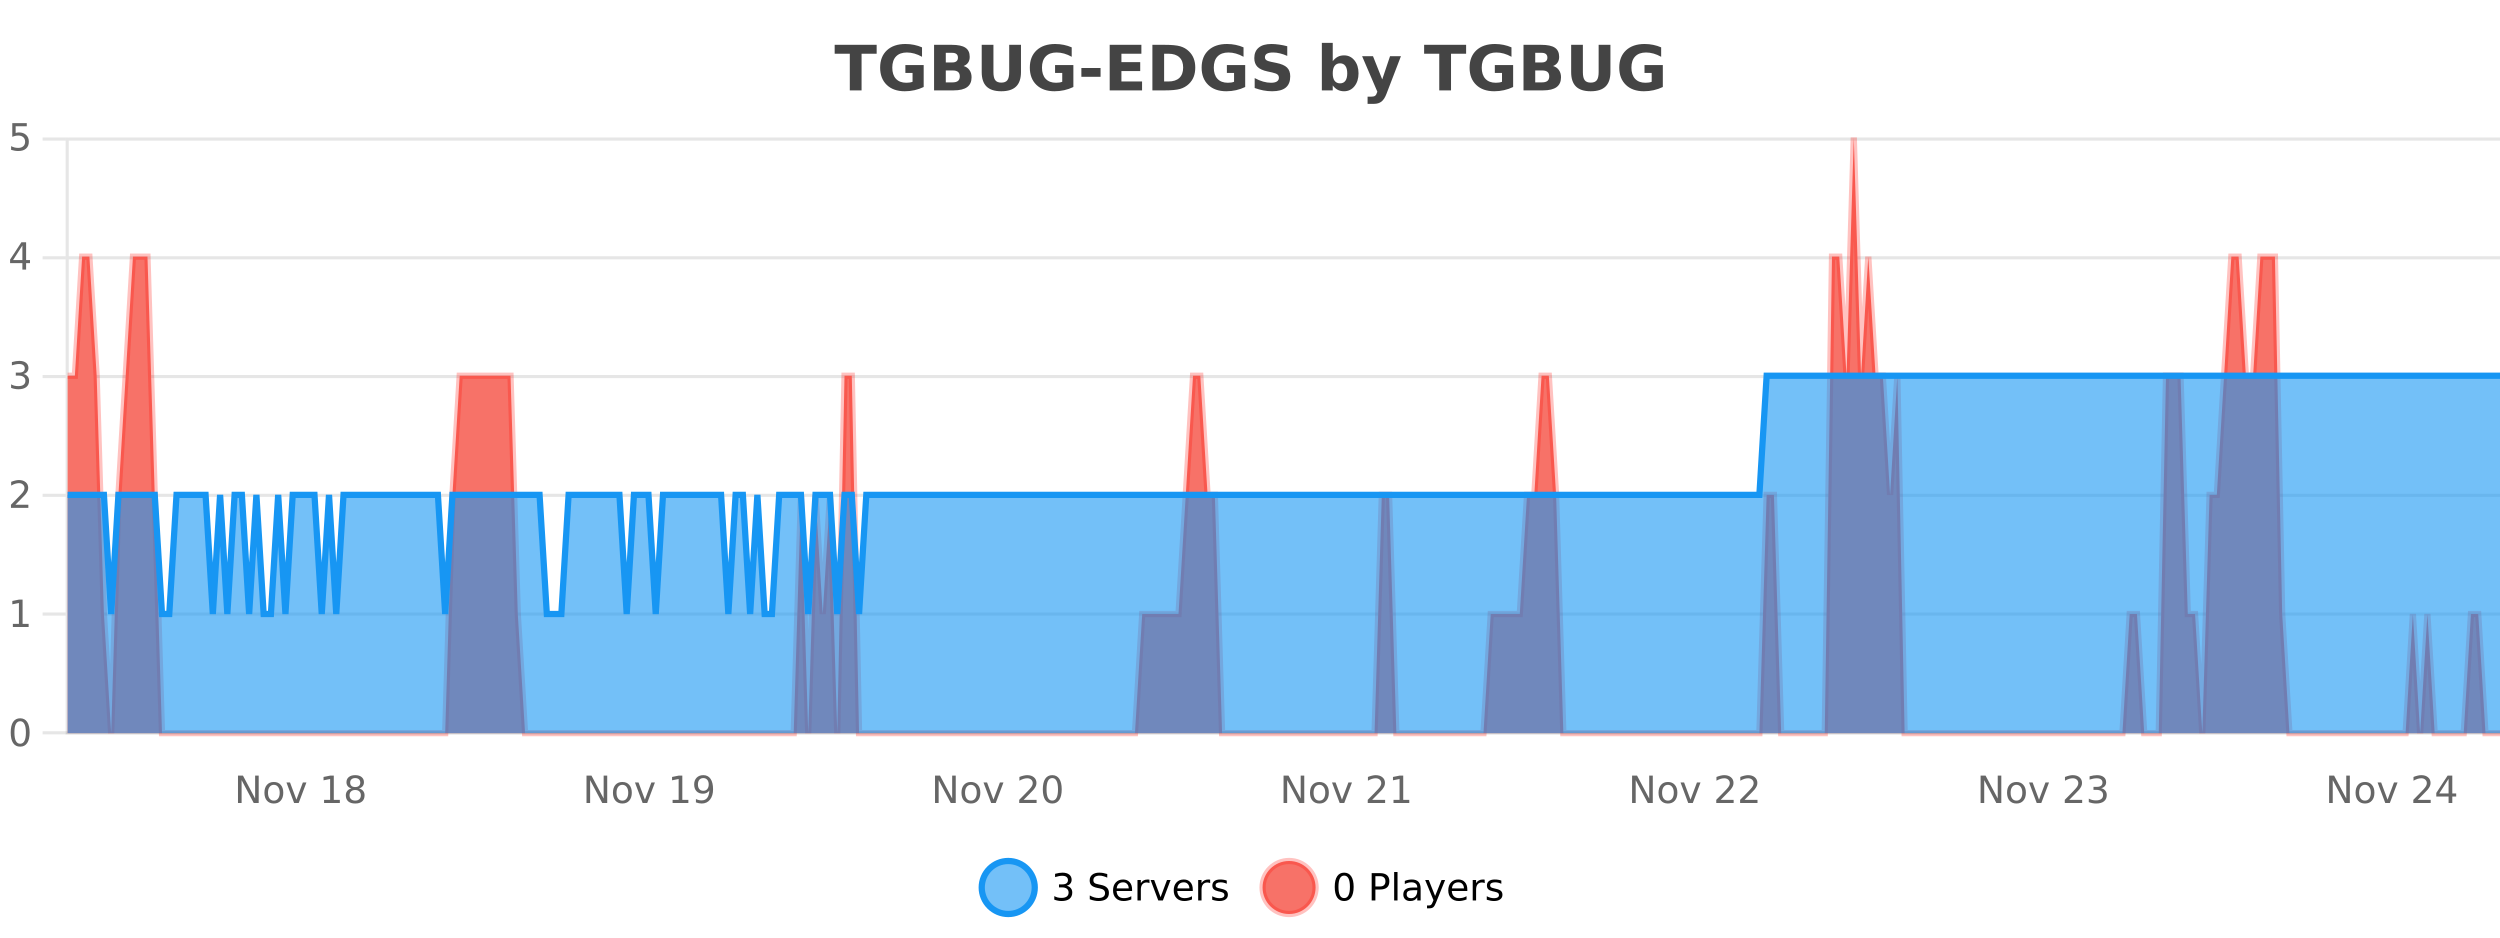 <?xml version="1.0" encoding="UTF-8"?>
<svg xmlns="http://www.w3.org/2000/svg" xmlns:xlink="http://www.w3.org/1999/xlink" width="800pt" height="300pt" viewBox="0 0 800 300" version="1.1">
<defs>
<clipPath id="clip1">
  <path d="M 285 263 L 360 263 L 360 300 L 285 300 Z M 285 263 "/>
</clipPath>
<clipPath id="clip2">
  <path d="M 375 263 L 450 263 L 450 300 L 375 300 Z M 375 263 "/>
</clipPath>
<clipPath id="clip3">
  <path d="M 21.633 44 L 800 44 L 800 234.602 L 21.633 234.602 Z M 21.633 44 "/>
</clipPath>
<clipPath id="clip4">
  <path d="M 20.633 43 L 800 43 L 800 235.602 L 20.633 235.602 Z M 20.633 43 "/>
</clipPath>
<clipPath id="clip5">
  <path d="M 21.633 120 L 800 120 L 800 234.602 L 21.633 234.602 Z M 21.633 120 "/>
</clipPath>
<clipPath id="clip6">
  <path d="M 20.633 91 L 800 91 L 800 225 L 20.633 225 Z M 20.633 91 "/>
</clipPath>
</defs>
<g id="surface347271">
<rect x="0" y="0" width="800" height="300" style="fill:rgb(100%,100%,100%);fill-opacity:1;stroke:none;"/>
<path style="fill:none;stroke-width:1;stroke-linecap:butt;stroke-linejoin:miter;stroke:rgb(0%,0%,0%);stroke-opacity:0.098;stroke-miterlimit:10;" d="M 22 234.5 L 800 234.5 "/>
<path style="fill:none;stroke-width:1;stroke-linecap:butt;stroke-linejoin:miter;stroke:rgb(0%,0%,0%);stroke-opacity:0.098;stroke-miterlimit:10;" d="M 13.633 234.5 L 21 234.5 "/>
<path style="fill:none;stroke-width:1;stroke-linecap:butt;stroke-linejoin:miter;stroke:rgb(0%,0%,0%);stroke-opacity:0.098;stroke-miterlimit:10;" d="M 22 196.5 L 800 196.5 "/>
<path style="fill:none;stroke-width:1;stroke-linecap:butt;stroke-linejoin:miter;stroke:rgb(0%,0%,0%);stroke-opacity:0.098;stroke-miterlimit:10;" d="M 13.633 196.5 L 21 196.5 "/>
<path style="fill:none;stroke-width:1;stroke-linecap:butt;stroke-linejoin:miter;stroke:rgb(0%,0%,0%);stroke-opacity:0.098;stroke-miterlimit:10;" d="M 22 158.5 L 800 158.5 "/>
<path style="fill:none;stroke-width:1;stroke-linecap:butt;stroke-linejoin:miter;stroke:rgb(0%,0%,0%);stroke-opacity:0.098;stroke-miterlimit:10;" d="M 13.633 158.5 L 21 158.5 "/>
<path style="fill:none;stroke-width:1;stroke-linecap:butt;stroke-linejoin:miter;stroke:rgb(0%,0%,0%);stroke-opacity:0.098;stroke-miterlimit:10;" d="M 22 120.5 L 800 120.5 "/>
<path style="fill:none;stroke-width:1;stroke-linecap:butt;stroke-linejoin:miter;stroke:rgb(0%,0%,0%);stroke-opacity:0.098;stroke-miterlimit:10;" d="M 13.633 120.5 L 21 120.5 "/>
<path style="fill:none;stroke-width:1;stroke-linecap:butt;stroke-linejoin:miter;stroke:rgb(0%,0%,0%);stroke-opacity:0.098;stroke-miterlimit:10;" d="M 22 82.5 L 800 82.5 "/>
<path style="fill:none;stroke-width:1;stroke-linecap:butt;stroke-linejoin:miter;stroke:rgb(0%,0%,0%);stroke-opacity:0.098;stroke-miterlimit:10;" d="M 13.633 82.5 L 21 82.5 "/>
<path style="fill:none;stroke-width:1;stroke-linecap:butt;stroke-linejoin:miter;stroke:rgb(0%,0%,0%);stroke-opacity:0.098;stroke-miterlimit:10;" d="M 22 44.5 L 800 44.5 "/>
<path style="fill:none;stroke-width:1;stroke-linecap:butt;stroke-linejoin:miter;stroke:rgb(0%,0%,0%);stroke-opacity:0.098;stroke-miterlimit:10;" d="M 13.633 44.5 L 21 44.5 "/>
<path style=" stroke:none;fill-rule:nonzero;fill:rgb(9.02%,58.824%,95.294%);fill-opacity:0.6;" d="M 331.121 284 C 331.121 288.688 327.324 292.484 322.637 292.484 C 317.953 292.484 314.152 288.688 314.152 284 C 314.152 279.312 317.953 275.516 322.637 275.516 C 327.324 275.516 331.121 279.312 331.121 284 Z M 331.121 284 "/>
<g clip-path="url(#clip1)" clip-rule="nonzero">
<path style="fill:none;stroke-width:2;stroke-linecap:butt;stroke-linejoin:miter;stroke:rgb(9.02%,58.824%,95.294%);stroke-opacity:1;stroke-miterlimit:10;" d="M 331.121 284 C 331.121 288.688 327.324 292.484 322.637 292.484 C 317.953 292.484 314.152 288.688 314.152 284 C 314.152 279.312 317.953 275.516 322.637 275.516 C 327.324 275.516 331.121 279.312 331.121 284 Z M 331.121 284 "/>
</g>
<path style=" stroke:none;fill-rule:nonzero;fill:rgb(0%,0%,0%);fill-opacity:1;" d="M 341.328 283.438 C 341.891 283.562 342.328 283.82 342.641 284.203 C 342.961 284.578 343.125 285.047 343.125 285.609 C 343.125 286.477 342.828 287.148 342.234 287.625 C 341.641 288.094 340.797 288.328 339.703 288.328 C 339.336 288.328 338.957 288.289 338.562 288.219 C 338.176 288.148 337.781 288.039 337.375 287.891 L 337.375 286.75 C 337.695 286.938 338.051 287.086 338.438 287.188 C 338.832 287.281 339.242 287.328 339.672 287.328 C 340.41 287.328 340.973 287.184 341.359 286.891 C 341.754 286.602 341.953 286.172 341.953 285.609 C 341.953 285.102 341.77 284.699 341.406 284.406 C 341.039 284.117 340.539 283.969 339.906 283.969 L 338.875 283.969 L 338.875 283 L 339.953 283 C 340.523 283 340.969 282.887 341.281 282.656 C 341.594 282.418 341.75 282.078 341.75 281.641 C 341.75 281.195 341.586 280.852 341.266 280.609 C 340.953 280.371 340.5 280.25 339.906 280.25 C 339.57 280.25 339.219 280.289 338.844 280.359 C 338.477 280.422 338.07 280.527 337.625 280.672 L 337.625 279.625 C 338.082 279.5 338.504 279.406 338.891 279.344 C 339.285 279.281 339.656 279.25 340 279.25 C 340.906 279.25 341.617 279.453 342.141 279.859 C 342.66 280.266 342.922 280.82 342.922 281.516 C 342.922 282.008 342.781 282.418 342.5 282.75 C 342.227 283.086 341.836 283.312 341.328 283.438 Z M 354.32 279.688 L 354.32 280.844 C 353.871 280.637 353.445 280.48 353.039 280.375 C 352.641 280.262 352.262 280.203 351.898 280.203 C 351.25 280.203 350.75 280.328 350.398 280.578 C 350.055 280.828 349.883 281.188 349.883 281.656 C 349.883 282.043 349.996 282.336 350.227 282.531 C 350.453 282.73 350.898 282.887 351.555 283 L 352.258 283.156 C 353.141 283.324 353.793 283.621 354.211 284.047 C 354.637 284.465 354.852 285.027 354.852 285.734 C 354.852 286.59 354.562 287.234 353.992 287.672 C 353.43 288.109 352.594 288.328 351.492 288.328 C 351.086 288.328 350.648 288.281 350.18 288.188 C 349.711 288.094 349.227 287.953 348.727 287.766 L 348.727 286.547 C 349.203 286.82 349.672 287.023 350.133 287.156 C 350.602 287.293 351.055 287.359 351.492 287.359 C 352.168 287.359 352.688 287.23 353.055 286.969 C 353.43 286.699 353.617 286.32 353.617 285.828 C 353.617 285.402 353.48 285.07 353.211 284.828 C 352.949 284.578 352.516 284.398 351.914 284.281 L 351.195 284.141 C 350.309 283.965 349.668 283.688 349.273 283.312 C 348.887 282.938 348.695 282.418 348.695 281.75 C 348.695 280.969 348.965 280.359 349.508 279.922 C 350.047 279.477 350.797 279.25 351.758 279.25 C 352.172 279.25 352.59 279.289 353.008 279.359 C 353.434 279.434 353.871 279.543 354.32 279.688 Z M 362.266 284.609 L 362.266 285.125 L 357.297 285.125 C 357.348 285.875 357.57 286.445 357.969 286.828 C 358.375 287.215 358.93 287.406 359.641 287.406 C 360.055 287.406 360.457 287.359 360.844 287.266 C 361.238 287.164 361.629 287.008 362.016 286.797 L 362.016 287.828 C 361.617 287.984 361.219 288.105 360.812 288.188 C 360.406 288.281 359.992 288.328 359.578 288.328 C 358.535 288.328 357.707 288.027 357.094 287.422 C 356.477 286.809 356.172 285.98 356.172 284.938 C 356.172 283.867 356.461 283.016 357.047 282.391 C 357.629 281.758 358.41 281.438 359.391 281.438 C 360.273 281.438 360.973 281.727 361.484 282.297 C 362.004 282.859 362.266 283.633 362.266 284.609 Z M 361.188 284.281 C 361.176 283.699 361.008 283.23 360.688 282.875 C 360.363 282.523 359.938 282.344 359.406 282.344 C 358.801 282.344 358.316 282.516 357.953 282.859 C 357.598 283.203 357.395 283.684 357.344 284.297 Z M 367.836 282.594 C 367.711 282.531 367.574 282.484 367.43 282.453 C 367.293 282.414 367.137 282.391 366.961 282.391 C 366.355 282.391 365.887 282.59 365.555 282.984 C 365.23 283.383 365.07 283.953 365.07 284.703 L 365.07 288.156 L 363.992 288.156 L 363.992 281.594 L 365.07 281.594 L 365.07 282.609 C 365.297 282.215 365.594 281.922 365.961 281.734 C 366.324 281.539 366.766 281.438 367.289 281.438 C 367.359 281.438 367.438 281.445 367.523 281.453 C 367.617 281.465 367.715 281.48 367.82 281.5 Z M 368.195 281.594 L 369.336 281.594 L 371.383 287.094 L 373.445 281.594 L 374.586 281.594 L 372.117 288.156 L 370.648 288.156 Z M 381.688 284.609 L 381.688 285.125 L 376.719 285.125 C 376.77 285.875 376.992 286.445 377.391 286.828 C 377.797 287.215 378.352 287.406 379.062 287.406 C 379.477 287.406 379.879 287.359 380.266 287.266 C 380.66 287.164 381.051 287.008 381.438 286.797 L 381.438 287.828 C 381.039 287.984 380.641 288.105 380.234 288.188 C 379.828 288.281 379.414 288.328 379 288.328 C 377.957 288.328 377.129 288.027 376.516 287.422 C 375.898 286.809 375.594 285.98 375.594 284.938 C 375.594 283.867 375.883 283.016 376.469 282.391 C 377.051 281.758 377.832 281.438 378.812 281.438 C 379.695 281.438 380.395 281.727 380.906 282.297 C 381.426 282.859 381.688 283.633 381.688 284.609 Z M 380.609 284.281 C 380.598 283.699 380.43 283.23 380.109 282.875 C 379.785 282.523 379.359 282.344 378.828 282.344 C 378.223 282.344 377.738 282.516 377.375 282.859 C 377.02 283.203 376.816 283.684 376.766 284.297 Z M 387.258 282.594 C 387.133 282.531 386.996 282.484 386.852 282.453 C 386.715 282.414 386.559 282.391 386.383 282.391 C 385.777 282.391 385.309 282.59 384.977 282.984 C 384.652 283.383 384.492 283.953 384.492 284.703 L 384.492 288.156 L 383.414 288.156 L 383.414 281.594 L 384.492 281.594 L 384.492 282.609 C 384.719 282.215 385.016 281.922 385.383 281.734 C 385.746 281.539 386.188 281.438 386.711 281.438 C 386.781 281.438 386.859 281.445 386.945 281.453 C 387.039 281.465 387.137 281.48 387.242 281.5 Z M 392.562 281.781 L 392.562 282.812 C 392.258 282.656 391.941 282.543 391.609 282.469 C 391.285 282.387 390.945 282.344 390.594 282.344 C 390.062 282.344 389.66 282.43 389.391 282.594 C 389.117 282.75 388.984 282.996 388.984 283.328 C 388.984 283.578 389.078 283.777 389.266 283.922 C 389.461 284.059 389.852 284.188 390.438 284.312 L 390.797 284.406 C 391.566 284.562 392.113 284.793 392.438 285.094 C 392.758 285.398 392.922 285.812 392.922 286.344 C 392.922 286.961 392.676 287.445 392.188 287.797 C 391.707 288.152 391.047 288.328 390.203 288.328 C 389.848 288.328 389.477 288.289 389.094 288.219 C 388.719 288.156 388.32 288.059 387.906 287.922 L 387.906 286.797 C 388.301 287.008 388.691 287.164 389.078 287.266 C 389.461 287.371 389.848 287.422 390.234 287.422 C 390.734 287.422 391.117 287.34 391.391 287.172 C 391.672 286.996 391.812 286.746 391.812 286.422 C 391.812 286.133 391.711 285.906 391.516 285.75 C 391.316 285.594 390.883 285.445 390.219 285.297 L 389.844 285.219 C 389.176 285.074 388.691 284.855 388.391 284.562 C 388.098 284.273 387.953 283.875 387.953 283.375 C 387.953 282.75 388.172 282.273 388.609 281.938 C 389.047 281.605 389.664 281.438 390.469 281.438 C 390.863 281.438 391.238 281.469 391.594 281.531 C 391.945 281.586 392.27 281.668 392.562 281.781 Z M 332.637 277.016 "/>
<path style=" stroke:none;fill-rule:nonzero;fill:rgb(96.863%,44.706%,40.784%);fill-opacity:1;" d="M 420.988 284 C 420.988 288.688 417.191 292.484 412.504 292.484 C 407.82 292.484 404.02 288.688 404.02 284 C 404.02 279.312 407.82 275.516 412.504 275.516 C 417.191 275.516 420.988 279.312 420.988 284 Z M 420.988 284 "/>
<g clip-path="url(#clip2)" clip-rule="nonzero">
<path style="fill:none;stroke-width:2;stroke-linecap:butt;stroke-linejoin:miter;stroke:rgb(100%,4.706%,0%);stroke-opacity:0.247;stroke-miterlimit:10;" d="M 420.988 284 C 420.988 288.688 417.191 292.484 412.504 292.484 C 407.82 292.484 404.02 288.688 404.02 284 C 404.02 279.312 407.82 275.516 412.504 275.516 C 417.191 275.516 420.988 279.312 420.988 284 Z M 420.988 284 "/>
</g>
<path style=" stroke:none;fill-rule:nonzero;fill:rgb(0%,0%,0%);fill-opacity:1;" d="M 430.133 280.188 C 429.527 280.188 429.07 280.492 428.758 281.094 C 428.453 281.688 428.305 282.59 428.305 283.797 C 428.305 284.996 428.453 285.898 428.758 286.5 C 429.07 287.094 429.527 287.391 430.133 287.391 C 430.746 287.391 431.203 287.094 431.508 286.5 C 431.82 285.898 431.977 284.996 431.977 283.797 C 431.977 282.59 431.82 281.688 431.508 281.094 C 431.203 280.492 430.746 280.188 430.133 280.188 Z M 430.133 279.25 C 431.109 279.25 431.859 279.641 432.383 280.422 C 432.902 281.195 433.164 282.32 433.164 283.797 C 433.164 285.266 432.902 286.391 432.383 287.172 C 431.859 287.945 431.109 288.328 430.133 288.328 C 429.152 288.328 428.402 287.945 427.883 287.172 C 427.371 286.391 427.117 285.266 427.117 283.797 C 427.117 282.32 427.371 281.195 427.883 280.422 C 428.402 279.641 429.152 279.25 430.133 279.25 Z M 440.125 280.375 L 440.125 283.672 L 441.609 283.672 C 442.16 283.672 442.586 283.531 442.891 283.25 C 443.191 282.961 443.344 282.547 443.344 282.016 C 443.344 281.496 443.191 281.094 442.891 280.812 C 442.586 280.523 442.16 280.375 441.609 280.375 Z M 438.938 279.406 L 441.609 279.406 C 442.598 279.406 443.344 279.633 443.844 280.078 C 444.344 280.516 444.594 281.164 444.594 282.016 C 444.594 282.883 444.344 283.539 443.844 283.984 C 443.344 284.422 442.598 284.641 441.609 284.641 L 440.125 284.641 L 440.125 288.156 L 438.938 288.156 Z M 446.129 279.031 L 447.207 279.031 L 447.207 288.156 L 446.129 288.156 Z M 452.445 284.859 C 451.578 284.859 450.977 284.961 450.633 285.156 C 450.297 285.355 450.133 285.695 450.133 286.172 C 450.133 286.559 450.258 286.867 450.508 287.094 C 450.766 287.312 451.109 287.422 451.539 287.422 C 452.141 287.422 452.621 287.215 452.977 286.797 C 453.34 286.371 453.523 285.805 453.523 285.094 L 453.523 284.859 Z M 454.602 284.406 L 454.602 288.156 L 453.523 288.156 L 453.523 287.156 C 453.273 287.555 452.965 287.852 452.602 288.047 C 452.234 288.234 451.789 288.328 451.258 288.328 C 450.578 288.328 450.043 288.141 449.648 287.766 C 449.25 287.383 449.055 286.875 449.055 286.25 C 449.055 285.512 449.297 284.953 449.789 284.578 C 450.289 284.203 451.027 284.016 452.008 284.016 L 453.523 284.016 L 453.523 283.906 C 453.523 283.406 453.355 283.023 453.023 282.75 C 452.699 282.48 452.246 282.344 451.664 282.344 C 451.289 282.344 450.918 282.391 450.555 282.484 C 450.199 282.578 449.859 282.715 449.539 282.891 L 449.539 281.891 C 449.934 281.734 450.312 281.621 450.68 281.547 C 451.055 281.477 451.418 281.438 451.773 281.438 C 452.719 281.438 453.43 281.684 453.898 282.172 C 454.367 282.664 454.602 283.406 454.602 284.406 Z M 459.551 288.766 C 459.246 289.547 458.949 290.055 458.66 290.297 C 458.367 290.535 457.98 290.656 457.504 290.656 L 456.645 290.656 L 456.645 289.75 L 457.27 289.75 C 457.57 289.75 457.801 289.676 457.957 289.531 C 458.121 289.395 458.305 289.066 458.504 288.547 L 458.707 288.047 L 456.051 281.594 L 457.191 281.594 L 459.238 286.719 L 461.301 281.594 L 462.441 281.594 Z M 469.543 284.609 L 469.543 285.125 L 464.574 285.125 C 464.625 285.875 464.848 286.445 465.246 286.828 C 465.652 287.215 466.207 287.406 466.918 287.406 C 467.332 287.406 467.734 287.359 468.121 287.266 C 468.516 287.164 468.906 287.008 469.293 286.797 L 469.293 287.828 C 468.895 287.984 468.496 288.105 468.09 288.188 C 467.684 288.281 467.27 288.328 466.855 288.328 C 465.812 288.328 464.984 288.027 464.371 287.422 C 463.754 286.809 463.449 285.98 463.449 284.938 C 463.449 283.867 463.738 283.016 464.324 282.391 C 464.906 281.758 465.688 281.438 466.668 281.438 C 467.551 281.438 468.25 281.727 468.762 282.297 C 469.281 282.859 469.543 283.633 469.543 284.609 Z M 468.465 284.281 C 468.453 283.699 468.285 283.23 467.965 282.875 C 467.641 282.523 467.215 282.344 466.684 282.344 C 466.078 282.344 465.594 282.516 465.23 282.859 C 464.875 283.203 464.672 283.684 464.621 284.297 Z M 475.113 282.594 C 474.988 282.531 474.852 282.484 474.707 282.453 C 474.57 282.414 474.414 282.391 474.238 282.391 C 473.633 282.391 473.164 282.59 472.832 282.984 C 472.508 283.383 472.348 283.953 472.348 284.703 L 472.348 288.156 L 471.27 288.156 L 471.27 281.594 L 472.348 281.594 L 472.348 282.609 C 472.574 282.215 472.871 281.922 473.238 281.734 C 473.602 281.539 474.043 281.438 474.566 281.438 C 474.637 281.438 474.715 281.445 474.801 281.453 C 474.895 281.465 474.992 281.48 475.098 281.5 Z M 480.422 281.781 L 480.422 282.812 C 480.117 282.656 479.801 282.543 479.469 282.469 C 479.145 282.387 478.805 282.344 478.453 282.344 C 477.922 282.344 477.52 282.43 477.25 282.594 C 476.977 282.75 476.844 282.996 476.844 283.328 C 476.844 283.578 476.938 283.777 477.125 283.922 C 477.32 284.059 477.711 284.188 478.297 284.312 L 478.656 284.406 C 479.426 284.562 479.973 284.793 480.297 285.094 C 480.617 285.398 480.781 285.812 480.781 286.344 C 480.781 286.961 480.535 287.445 480.047 287.797 C 479.566 288.152 478.906 288.328 478.062 288.328 C 477.707 288.328 477.336 288.289 476.953 288.219 C 476.578 288.156 476.18 288.059 475.766 287.922 L 475.766 286.797 C 476.16 287.008 476.551 287.164 476.938 287.266 C 477.32 287.371 477.707 287.422 478.094 287.422 C 478.594 287.422 478.977 287.34 479.25 287.172 C 479.531 286.996 479.672 286.746 479.672 286.422 C 479.672 286.133 479.57 285.906 479.375 285.75 C 479.176 285.594 478.742 285.445 478.078 285.297 L 477.703 285.219 C 477.035 285.074 476.551 284.855 476.25 284.562 C 475.957 284.273 475.812 283.875 475.812 283.375 C 475.812 282.75 476.031 282.273 476.469 281.938 C 476.906 281.605 477.523 281.438 478.328 281.438 C 478.723 281.438 479.098 281.469 479.453 281.531 C 479.805 281.586 480.129 281.668 480.422 281.781 Z M 422.504 277.016 "/>
<path style=" stroke:none;fill-rule:nonzero;fill:rgb(26.667%,26.667%,26.667%);fill-opacity:1;" d="M 267.094 14.344 L 280.531 14.344 L 280.531 17.188 L 275.703 17.188 L 275.703 28.922 L 271.938 28.922 L 271.938 17.188 L 267.094 17.188 Z M 295.578 27.844 C 294.641 28.293 293.664 28.633 292.656 28.859 C 291.656 29.086 290.613 29.203 289.531 29.203 C 287.102 29.203 285.18 28.527 283.766 27.172 C 282.348 25.809 281.641 23.965 281.641 21.641 C 281.641 19.297 282.359 17.453 283.797 16.109 C 285.242 14.758 287.227 14.078 289.75 14.078 C 290.719 14.078 291.645 14.172 292.531 14.359 C 293.414 14.539 294.254 14.805 295.047 15.156 L 295.047 18.172 C 294.234 17.715 293.422 17.371 292.609 17.141 C 291.805 16.914 291.004 16.797 290.203 16.797 C 288.703 16.797 287.547 17.219 286.734 18.062 C 285.93 18.898 285.531 20.09 285.531 21.641 C 285.531 23.184 285.922 24.375 286.703 25.219 C 287.484 26.062 288.594 26.484 290.031 26.484 C 290.414 26.484 290.773 26.461 291.109 26.406 C 291.453 26.355 291.754 26.277 292.016 26.172 L 292.016 23.344 L 289.719 23.344 L 289.719 20.828 L 295.578 20.828 Z M 304.73 19.984 C 305.324 19.984 305.77 19.855 306.074 19.594 C 306.387 19.336 306.543 18.949 306.543 18.438 C 306.543 17.938 306.387 17.559 306.074 17.297 C 305.77 17.039 305.324 16.906 304.73 16.906 L 302.652 16.906 L 302.652 19.984 Z M 304.855 26.359 C 305.613 26.359 306.184 26.203 306.559 25.891 C 306.941 25.57 307.137 25.086 307.137 24.438 C 307.137 23.805 306.949 23.328 306.574 23.016 C 306.199 22.703 305.625 22.547 304.855 22.547 L 302.652 22.547 L 302.652 26.359 Z M 308.355 21.125 C 309.168 21.355 309.793 21.789 310.23 22.422 C 310.676 23.047 310.902 23.82 310.902 24.734 C 310.902 26.141 310.422 27.195 309.465 27.891 C 308.516 28.578 307.074 28.922 305.137 28.922 L 298.902 28.922 L 298.902 14.344 L 304.543 14.344 C 306.562 14.344 308.027 14.652 308.934 15.266 C 309.848 15.871 310.309 16.852 310.309 18.203 C 310.309 18.914 310.141 19.516 309.809 20.016 C 309.473 20.508 308.988 20.875 308.355 21.125 Z M 314.148 14.344 L 317.898 14.344 L 317.898 23.078 C 317.898 24.289 318.094 25.152 318.492 25.672 C 318.887 26.184 319.527 26.438 320.414 26.438 C 321.32 26.438 321.965 26.184 322.352 25.672 C 322.746 25.152 322.945 24.289 322.945 23.078 L 322.945 14.344 L 326.711 14.344 L 326.711 23.078 C 326.711 25.141 326.188 26.68 325.148 27.688 C 324.117 28.699 322.539 29.203 320.414 29.203 C 318.297 29.203 316.727 28.699 315.695 27.688 C 314.664 26.68 314.148 25.141 314.148 23.078 Z M 343.48 27.844 C 342.543 28.293 341.566 28.633 340.559 28.859 C 339.559 29.086 338.516 29.203 337.434 29.203 C 335.004 29.203 333.082 28.527 331.668 27.172 C 330.25 25.809 329.543 23.965 329.543 21.641 C 329.543 19.297 330.262 17.453 331.699 16.109 C 333.145 14.758 335.129 14.078 337.652 14.078 C 338.621 14.078 339.547 14.172 340.434 14.359 C 341.316 14.539 342.156 14.805 342.949 15.156 L 342.949 18.172 C 342.137 17.715 341.324 17.371 340.512 17.141 C 339.707 16.914 338.906 16.797 338.105 16.797 C 336.605 16.797 335.449 17.219 334.637 18.062 C 333.832 18.898 333.434 20.09 333.434 21.641 C 333.434 23.184 333.824 24.375 334.605 25.219 C 335.387 26.062 336.496 26.484 337.934 26.484 C 338.316 26.484 338.676 26.461 339.012 26.406 C 339.355 26.355 339.656 26.277 339.918 26.172 L 339.918 23.344 L 337.621 23.344 L 337.621 20.828 L 343.48 20.828 Z M 346.039 21.75 L 352.18 21.75 L 352.18 24.578 L 346.039 24.578 Z M 355.102 14.344 L 365.242 14.344 L 365.242 17.188 L 358.852 17.188 L 358.852 19.891 L 364.867 19.891 L 364.867 22.734 L 358.852 22.734 L 358.852 26.078 L 365.461 26.078 L 365.461 28.922 L 355.102 28.922 Z M 372.516 17.188 L 372.516 26.078 L 373.859 26.078 C 375.398 26.078 376.578 25.699 377.391 24.938 C 378.203 24.18 378.609 23.07 378.609 21.609 C 378.609 20.172 378.203 19.078 377.391 18.328 C 376.586 17.57 375.41 17.188 373.859 17.188 Z M 368.766 14.344 L 372.719 14.344 C 374.938 14.344 376.586 14.5 377.672 14.812 C 378.754 15.125 379.68 15.664 380.453 16.422 C 381.141 17.078 381.648 17.84 381.984 18.703 C 382.316 19.559 382.484 20.527 382.484 21.609 C 382.484 22.715 382.316 23.699 381.984 24.562 C 381.648 25.43 381.141 26.188 380.453 26.844 C 379.672 27.594 378.734 28.133 377.641 28.453 C 376.547 28.766 374.906 28.922 372.719 28.922 L 368.766 28.922 Z M 398.461 27.844 C 397.523 28.293 396.547 28.633 395.539 28.859 C 394.539 29.086 393.496 29.203 392.414 29.203 C 389.984 29.203 388.062 28.527 386.648 27.172 C 385.23 25.809 384.523 23.965 384.523 21.641 C 384.523 19.297 385.242 17.453 386.68 16.109 C 388.125 14.758 390.109 14.078 392.633 14.078 C 393.602 14.078 394.527 14.172 395.414 14.359 C 396.297 14.539 397.137 14.805 397.93 15.156 L 397.93 18.172 C 397.117 17.715 396.305 17.371 395.492 17.141 C 394.688 16.914 393.887 16.797 393.086 16.797 C 391.586 16.797 390.43 17.219 389.617 18.062 C 388.812 18.898 388.414 20.09 388.414 21.641 C 388.414 23.184 388.805 24.375 389.586 25.219 C 390.367 26.062 391.477 26.484 392.914 26.484 C 393.297 26.484 393.656 26.461 393.992 26.406 C 394.336 26.355 394.637 26.277 394.898 26.172 L 394.898 23.344 L 392.602 23.344 L 392.602 20.828 L 398.461 20.828 Z M 411.922 14.797 L 411.922 17.891 C 411.117 17.527 410.336 17.258 409.578 17.078 C 408.816 16.891 408.098 16.797 407.422 16.797 C 406.523 16.797 405.859 16.922 405.422 17.172 C 404.992 17.422 404.781 17.809 404.781 18.328 C 404.781 18.715 404.926 19.016 405.219 19.234 C 405.508 19.453 406.035 19.641 406.797 19.797 L 408.391 20.125 C 410.016 20.449 411.164 20.945 411.844 21.609 C 412.531 22.277 412.875 23.219 412.875 24.438 C 412.875 26.043 412.395 27.242 411.438 28.031 C 410.488 28.812 409.035 29.203 407.078 29.203 C 406.148 29.203 405.219 29.113 404.281 28.938 C 403.352 28.762 402.426 28.5 401.5 28.156 L 401.5 24.984 C 402.426 25.484 403.32 25.859 404.188 26.109 C 405.062 26.359 405.906 26.484 406.719 26.484 C 407.539 26.484 408.164 26.352 408.594 26.078 C 409.031 25.797 409.25 25.402 409.25 24.891 C 409.25 24.445 409.098 24.094 408.797 23.844 C 408.504 23.594 407.914 23.371 407.031 23.172 L 405.578 22.859 C 404.117 22.547 403.051 22.055 402.375 21.375 C 401.707 20.688 401.375 19.762 401.375 18.594 C 401.375 17.148 401.844 16.031 402.781 15.25 C 403.719 14.469 405.066 14.078 406.828 14.078 C 407.629 14.078 408.453 14.141 409.297 14.266 C 410.141 14.383 411.016 14.559 411.922 14.797 Z M 428.805 26.672 C 429.555 26.672 430.125 26.402 430.523 25.859 C 430.918 25.309 431.117 24.512 431.117 23.469 C 431.117 22.43 430.918 21.637 430.523 21.094 C 430.125 20.543 429.555 20.266 428.805 20.266 C 428.055 20.266 427.477 20.543 427.07 21.094 C 426.672 21.637 426.477 22.43 426.477 23.469 C 426.477 24.5 426.672 25.293 427.07 25.844 C 427.477 26.398 428.055 26.672 428.805 26.672 Z M 426.477 19.578 C 426.965 18.945 427.5 18.477 428.086 18.172 C 428.668 17.871 429.34 17.719 430.102 17.719 C 431.453 17.719 432.562 18.258 433.43 19.328 C 434.293 20.402 434.727 21.781 434.727 23.469 C 434.727 25.148 434.293 26.523 433.43 27.594 C 432.562 28.668 431.453 29.203 430.102 29.203 C 429.34 29.203 428.668 29.051 428.086 28.75 C 427.5 28.449 426.965 27.98 426.477 27.344 L 426.477 28.922 L 422.992 28.922 L 422.992 13.719 L 426.477 13.719 Z M 435.875 17.984 L 439.359 17.984 L 442.312 25.406 L 444.812 17.984 L 448.297 17.984 L 443.703 29.953 C 443.242 31.172 442.703 32.02 442.078 32.5 C 441.461 32.988 440.656 33.234 439.656 33.234 L 437.625 33.234 L 437.625 30.938 L 438.719 30.938 C 439.312 30.938 439.742 30.844 440.016 30.656 C 440.285 30.469 440.492 30.129 440.641 29.641 L 440.75 29.344 Z M 455.719 14.344 L 469.156 14.344 L 469.156 17.188 L 464.328 17.188 L 464.328 28.922 L 460.562 28.922 L 460.562 17.188 L 455.719 17.188 Z M 484.203 27.844 C 483.266 28.293 482.289 28.633 481.281 28.859 C 480.281 29.086 479.238 29.203 478.156 29.203 C 475.727 29.203 473.805 28.527 472.391 27.172 C 470.973 25.809 470.266 23.965 470.266 21.641 C 470.266 19.297 470.984 17.453 472.422 16.109 C 473.867 14.758 475.852 14.078 478.375 14.078 C 479.344 14.078 480.27 14.172 481.156 14.359 C 482.039 14.539 482.879 14.805 483.672 15.156 L 483.672 18.172 C 482.859 17.715 482.047 17.371 481.234 17.141 C 480.43 16.914 479.629 16.797 478.828 16.797 C 477.328 16.797 476.172 17.219 475.359 18.062 C 474.555 18.898 474.156 20.09 474.156 21.641 C 474.156 23.184 474.547 24.375 475.328 25.219 C 476.109 26.062 477.219 26.484 478.656 26.484 C 479.039 26.484 479.398 26.461 479.734 26.406 C 480.078 26.355 480.379 26.277 480.641 26.172 L 480.641 23.344 L 478.344 23.344 L 478.344 20.828 L 484.203 20.828 Z M 493.352 19.984 C 493.945 19.984 494.391 19.855 494.695 19.594 C 495.008 19.336 495.164 18.949 495.164 18.438 C 495.164 17.938 495.008 17.559 494.695 17.297 C 494.391 17.039 493.945 16.906 493.352 16.906 L 491.273 16.906 L 491.273 19.984 Z M 493.477 26.359 C 494.234 26.359 494.805 26.203 495.18 25.891 C 495.562 25.57 495.758 25.086 495.758 24.438 C 495.758 23.805 495.57 23.328 495.195 23.016 C 494.82 22.703 494.246 22.547 493.477 22.547 L 491.273 22.547 L 491.273 26.359 Z M 496.977 21.125 C 497.789 21.355 498.414 21.789 498.852 22.422 C 499.297 23.047 499.523 23.82 499.523 24.734 C 499.523 26.141 499.043 27.195 498.086 27.891 C 497.137 28.578 495.695 28.922 493.758 28.922 L 487.523 28.922 L 487.523 14.344 L 493.164 14.344 C 495.184 14.344 496.648 14.652 497.555 15.266 C 498.469 15.871 498.93 16.852 498.93 18.203 C 498.93 18.914 498.762 19.516 498.43 20.016 C 498.094 20.508 497.609 20.875 496.977 21.125 Z M 502.77 14.344 L 506.52 14.344 L 506.52 23.078 C 506.52 24.289 506.715 25.152 507.113 25.672 C 507.508 26.184 508.148 26.438 509.035 26.438 C 509.941 26.438 510.586 26.184 510.973 25.672 C 511.367 25.152 511.566 24.289 511.566 23.078 L 511.566 14.344 L 515.332 14.344 L 515.332 23.078 C 515.332 25.141 514.809 26.68 513.77 27.688 C 512.738 28.699 511.16 29.203 509.035 29.203 C 506.918 29.203 505.348 28.699 504.316 27.688 C 503.285 26.68 502.77 25.141 502.77 23.078 Z M 532.102 27.844 C 531.164 28.293 530.188 28.633 529.18 28.859 C 528.18 29.086 527.137 29.203 526.055 29.203 C 523.625 29.203 521.703 28.527 520.289 27.172 C 518.871 25.809 518.164 23.965 518.164 21.641 C 518.164 19.297 518.883 17.453 520.32 16.109 C 521.766 14.758 523.75 14.078 526.273 14.078 C 527.242 14.078 528.168 14.172 529.055 14.359 C 529.938 14.539 530.777 14.805 531.57 15.156 L 531.57 18.172 C 530.758 17.715 529.945 17.371 529.133 17.141 C 528.328 16.914 527.527 16.797 526.727 16.797 C 525.227 16.797 524.07 17.219 523.258 18.062 C 522.453 18.898 522.055 20.09 522.055 21.641 C 522.055 23.184 522.445 24.375 523.227 25.219 C 524.008 26.062 525.117 26.484 526.555 26.484 C 526.938 26.484 527.297 26.461 527.633 26.406 C 527.977 26.355 528.277 26.277 528.539 26.172 L 528.539 23.344 L 526.242 23.344 L 526.242 20.828 L 532.102 20.828 Z M 267 10.359 "/>
<path style="fill:none;stroke-width:1;stroke-linecap:butt;stroke-linejoin:miter;stroke:rgb(0%,0%,0%);stroke-opacity:0.098;stroke-miterlimit:10;" d="M 21 234.5 L 801 234.5 "/>
<path style=" stroke:none;fill-rule:nonzero;fill:rgb(40%,40%,40%);fill-opacity:1;" d="M 76.156 248.203 L 77.75 248.203 L 81.641 255.516 L 81.641 248.203 L 82.781 248.203 L 82.781 256.953 L 81.188 256.953 L 77.312 249.641 L 77.312 256.953 L 76.156 256.953 Z M 87.633 251.141 C 87.059 251.141 86.602 251.371 86.258 251.828 C 85.922 252.277 85.758 252.891 85.758 253.672 C 85.758 254.465 85.922 255.086 86.258 255.531 C 86.59 255.98 87.047 256.203 87.633 256.203 C 88.203 256.203 88.656 255.98 88.992 255.531 C 89.336 255.074 89.508 254.453 89.508 253.672 C 89.508 252.902 89.336 252.289 88.992 251.828 C 88.656 251.371 88.203 251.141 87.633 251.141 Z M 87.633 250.234 C 88.57 250.234 89.305 250.543 89.836 251.156 C 90.375 251.762 90.648 252.602 90.648 253.672 C 90.648 254.746 90.375 255.59 89.836 256.203 C 89.305 256.82 88.57 257.125 87.633 257.125 C 86.695 257.125 85.953 256.82 85.414 256.203 C 84.883 255.59 84.617 254.746 84.617 253.672 C 84.617 252.602 84.883 251.762 85.414 251.156 C 85.953 250.543 86.695 250.234 87.633 250.234 Z M 91.664 250.391 L 92.805 250.391 L 94.852 255.891 L 96.914 250.391 L 98.055 250.391 L 95.586 256.953 L 94.117 256.953 Z M 103.703 255.953 L 105.641 255.953 L 105.641 249.281 L 103.531 249.703 L 103.531 248.625 L 105.625 248.203 L 106.812 248.203 L 106.812 255.953 L 108.75 255.953 L 108.75 256.953 L 103.703 256.953 Z M 113.664 252.797 C 113.102 252.797 112.656 252.949 112.336 253.25 C 112.012 253.555 111.852 253.965 111.852 254.484 C 111.852 255.016 112.012 255.434 112.336 255.734 C 112.656 256.039 113.102 256.188 113.664 256.188 C 114.227 256.188 114.668 256.039 114.992 255.734 C 115.312 255.434 115.477 255.016 115.477 254.484 C 115.477 253.965 115.312 253.555 114.992 253.25 C 114.68 252.949 114.234 252.797 113.664 252.797 Z M 112.477 252.297 C 111.977 252.172 111.578 251.938 111.289 251.594 C 111.008 251.242 110.867 250.812 110.867 250.312 C 110.867 249.617 111.117 249.062 111.617 248.656 C 112.117 248.25 112.797 248.047 113.664 248.047 C 114.539 248.047 115.219 248.25 115.711 248.656 C 116.211 249.062 116.461 249.617 116.461 250.312 C 116.461 250.812 116.32 251.242 116.039 251.594 C 115.758 251.938 115.359 252.172 114.852 252.297 C 115.422 252.434 115.867 252.695 116.18 253.078 C 116.5 253.465 116.664 253.934 116.664 254.484 C 116.664 255.34 116.402 255.996 115.883 256.453 C 115.371 256.902 114.633 257.125 113.664 257.125 C 112.703 257.125 111.965 256.902 111.445 256.453 C 110.922 255.996 110.664 255.34 110.664 254.484 C 110.664 253.934 110.824 253.465 111.148 253.078 C 111.469 252.695 111.914 252.434 112.477 252.297 Z M 112.055 250.422 C 112.055 250.883 112.195 251.234 112.477 251.484 C 112.758 251.734 113.152 251.859 113.664 251.859 C 114.172 251.859 114.57 251.734 114.852 251.484 C 115.141 251.234 115.289 250.883 115.289 250.422 C 115.289 249.977 115.141 249.625 114.852 249.375 C 114.57 249.117 114.172 248.984 113.664 248.984 C 113.152 248.984 112.758 249.117 112.477 249.375 C 112.195 249.625 112.055 249.977 112.055 250.422 Z M 74.984 245.816 "/>
<path style=" stroke:none;fill-rule:nonzero;fill:rgb(40%,40%,40%);fill-opacity:1;" d="M 187.684 248.203 L 189.277 248.203 L 193.168 255.516 L 193.168 248.203 L 194.309 248.203 L 194.309 256.953 L 192.715 256.953 L 188.84 249.641 L 188.84 256.953 L 187.684 256.953 Z M 199.16 251.141 C 198.586 251.141 198.129 251.371 197.785 251.828 C 197.449 252.277 197.285 252.891 197.285 253.672 C 197.285 254.465 197.449 255.086 197.785 255.531 C 198.117 255.98 198.574 256.203 199.16 256.203 C 199.73 256.203 200.184 255.98 200.52 255.531 C 200.863 255.074 201.035 254.453 201.035 253.672 C 201.035 252.902 200.863 252.289 200.52 251.828 C 200.184 251.371 199.73 251.141 199.16 251.141 Z M 199.16 250.234 C 200.098 250.234 200.832 250.543 201.363 251.156 C 201.902 251.762 202.176 252.602 202.176 253.672 C 202.176 254.746 201.902 255.59 201.363 256.203 C 200.832 256.82 200.098 257.125 199.16 257.125 C 198.223 257.125 197.48 256.82 196.941 256.203 C 196.41 255.59 196.145 254.746 196.145 253.672 C 196.145 252.602 196.41 251.762 196.941 251.156 C 197.48 250.543 198.223 250.234 199.16 250.234 Z M 203.188 250.391 L 204.328 250.391 L 206.375 255.891 L 208.438 250.391 L 209.578 250.391 L 207.109 256.953 L 205.641 256.953 Z M 215.23 255.953 L 217.168 255.953 L 217.168 249.281 L 215.059 249.703 L 215.059 248.625 L 217.152 248.203 L 218.34 248.203 L 218.34 255.953 L 220.277 255.953 L 220.277 256.953 L 215.23 256.953 Z M 222.695 256.766 L 222.695 255.688 C 222.996 255.836 223.297 255.945 223.602 256.016 C 223.902 256.09 224.203 256.125 224.508 256.125 C 225.289 256.125 225.883 255.867 226.289 255.344 C 226.703 254.812 226.938 254.012 226.992 252.938 C 226.773 253.281 226.484 253.543 226.133 253.719 C 225.789 253.898 225.402 253.984 224.977 253.984 C 224.102 253.984 223.406 253.727 222.898 253.203 C 222.387 252.672 222.133 251.945 222.133 251.016 C 222.133 250.121 222.398 249.402 222.93 248.859 C 223.461 248.32 224.168 248.047 225.055 248.047 C 226.062 248.047 226.836 248.438 227.367 249.219 C 227.906 249.992 228.18 251.117 228.18 252.594 C 228.18 253.969 227.852 255.07 227.195 255.891 C 226.539 256.715 225.656 257.125 224.555 257.125 C 224.25 257.125 223.949 257.094 223.648 257.031 C 223.344 256.977 223.027 256.891 222.695 256.766 Z M 225.055 253.062 C 225.586 253.062 226.008 252.883 226.32 252.516 C 226.633 252.152 226.789 251.652 226.789 251.016 C 226.789 250.391 226.633 249.898 226.32 249.531 C 226.008 249.168 225.586 248.984 225.055 248.984 C 224.523 248.984 224.102 249.168 223.789 249.531 C 223.484 249.898 223.336 250.391 223.336 251.016 C 223.336 251.652 223.484 252.152 223.789 252.516 C 224.102 252.883 224.523 253.062 225.055 253.062 Z M 186.512 245.816 "/>
<path style=" stroke:none;fill-rule:nonzero;fill:rgb(40%,40%,40%);fill-opacity:1;" d="M 299.211 248.203 L 300.805 248.203 L 304.695 255.516 L 304.695 248.203 L 305.836 248.203 L 305.836 256.953 L 304.242 256.953 L 300.367 249.641 L 300.367 256.953 L 299.211 256.953 Z M 310.688 251.141 C 310.113 251.141 309.656 251.371 309.312 251.828 C 308.977 252.277 308.812 252.891 308.812 253.672 C 308.812 254.465 308.977 255.086 309.312 255.531 C 309.645 255.98 310.102 256.203 310.688 256.203 C 311.258 256.203 311.711 255.98 312.047 255.531 C 312.391 255.074 312.562 254.453 312.562 253.672 C 312.562 252.902 312.391 252.289 312.047 251.828 C 311.711 251.371 311.258 251.141 310.688 251.141 Z M 310.688 250.234 C 311.625 250.234 312.359 250.543 312.891 251.156 C 313.43 251.762 313.703 252.602 313.703 253.672 C 313.703 254.746 313.43 255.59 312.891 256.203 C 312.359 256.82 311.625 257.125 310.688 257.125 C 309.75 257.125 309.008 256.82 308.469 256.203 C 307.938 255.59 307.672 254.746 307.672 253.672 C 307.672 252.602 307.938 251.762 308.469 251.156 C 309.008 250.543 309.75 250.234 310.688 250.234 Z M 314.719 250.391 L 315.859 250.391 L 317.906 255.891 L 319.969 250.391 L 321.109 250.391 L 318.641 256.953 L 317.172 256.953 Z M 327.57 255.953 L 331.711 255.953 L 331.711 256.953 L 326.148 256.953 L 326.148 255.953 C 326.594 255.496 327.203 254.875 327.977 254.094 C 328.758 253.305 329.246 252.793 329.445 252.562 C 329.828 252.148 330.094 251.793 330.242 251.5 C 330.398 251.199 330.477 250.906 330.477 250.625 C 330.477 250.156 330.309 249.777 329.977 249.484 C 329.652 249.195 329.23 249.047 328.711 249.047 C 328.336 249.047 327.938 249.109 327.523 249.234 C 327.117 249.359 326.68 249.559 326.211 249.828 L 326.211 248.625 C 326.688 248.438 327.133 248.297 327.539 248.203 C 327.953 248.102 328.336 248.047 328.68 248.047 C 329.586 248.047 330.309 248.277 330.852 248.734 C 331.391 249.184 331.664 249.789 331.664 250.547 C 331.664 250.902 331.594 251.242 331.461 251.562 C 331.324 251.887 331.078 252.266 330.727 252.703 C 330.621 252.82 330.309 253.148 329.789 253.688 C 329.266 254.23 328.527 254.984 327.57 255.953 Z M 336.719 248.984 C 336.113 248.984 335.656 249.289 335.344 249.891 C 335.039 250.484 334.891 251.387 334.891 252.594 C 334.891 253.793 335.039 254.695 335.344 255.297 C 335.656 255.891 336.113 256.188 336.719 256.188 C 337.332 256.188 337.789 255.891 338.094 255.297 C 338.406 254.695 338.562 253.793 338.562 252.594 C 338.562 251.387 338.406 250.484 338.094 249.891 C 337.789 249.289 337.332 248.984 336.719 248.984 Z M 336.719 248.047 C 337.695 248.047 338.445 248.438 338.969 249.219 C 339.488 249.992 339.75 251.117 339.75 252.594 C 339.75 254.062 339.488 255.188 338.969 255.969 C 338.445 256.742 337.695 257.125 336.719 257.125 C 335.738 257.125 334.988 256.742 334.469 255.969 C 333.957 255.188 333.703 254.062 333.703 252.594 C 333.703 251.117 333.957 249.992 334.469 249.219 C 334.988 248.438 335.738 248.047 336.719 248.047 Z M 298.039 245.816 "/>
<path style=" stroke:none;fill-rule:nonzero;fill:rgb(40%,40%,40%);fill-opacity:1;" d="M 410.738 248.203 L 412.332 248.203 L 416.223 255.516 L 416.223 248.203 L 417.363 248.203 L 417.363 256.953 L 415.77 256.953 L 411.895 249.641 L 411.895 256.953 L 410.738 256.953 Z M 422.215 251.141 C 421.641 251.141 421.184 251.371 420.84 251.828 C 420.504 252.277 420.34 252.891 420.34 253.672 C 420.34 254.465 420.504 255.086 420.84 255.531 C 421.172 255.98 421.629 256.203 422.215 256.203 C 422.785 256.203 423.238 255.98 423.574 255.531 C 423.918 255.074 424.09 254.453 424.09 253.672 C 424.09 252.902 423.918 252.289 423.574 251.828 C 423.238 251.371 422.785 251.141 422.215 251.141 Z M 422.215 250.234 C 423.152 250.234 423.887 250.543 424.418 251.156 C 424.957 251.762 425.23 252.602 425.23 253.672 C 425.23 254.746 424.957 255.59 424.418 256.203 C 423.887 256.82 423.152 257.125 422.215 257.125 C 421.277 257.125 420.535 256.82 419.996 256.203 C 419.465 255.59 419.199 254.746 419.199 253.672 C 419.199 252.602 419.465 251.762 419.996 251.156 C 420.535 250.543 421.277 250.234 422.215 250.234 Z M 426.242 250.391 L 427.383 250.391 L 429.43 255.891 L 431.492 250.391 L 432.633 250.391 L 430.164 256.953 L 428.695 256.953 Z M 439.098 255.953 L 443.238 255.953 L 443.238 256.953 L 437.676 256.953 L 437.676 255.953 C 438.121 255.496 438.73 254.875 439.504 254.094 C 440.285 253.305 440.773 252.793 440.973 252.562 C 441.355 252.148 441.621 251.793 441.77 251.5 C 441.926 251.199 442.004 250.906 442.004 250.625 C 442.004 250.156 441.836 249.777 441.504 249.484 C 441.18 249.195 440.758 249.047 440.238 249.047 C 439.863 249.047 439.465 249.109 439.051 249.234 C 438.645 249.359 438.207 249.559 437.738 249.828 L 437.738 248.625 C 438.215 248.438 438.66 248.297 439.066 248.203 C 439.48 248.102 439.863 248.047 440.207 248.047 C 441.113 248.047 441.836 248.277 442.379 248.734 C 442.918 249.184 443.191 249.789 443.191 250.547 C 443.191 250.902 443.121 251.242 442.988 251.562 C 442.852 251.887 442.605 252.266 442.254 252.703 C 442.148 252.82 441.836 253.148 441.316 253.688 C 440.793 254.23 440.055 254.984 439.098 255.953 Z M 445.922 255.953 L 447.859 255.953 L 447.859 249.281 L 445.75 249.703 L 445.75 248.625 L 447.844 248.203 L 449.031 248.203 L 449.031 255.953 L 450.969 255.953 L 450.969 256.953 L 445.922 256.953 Z M 409.566 245.816 "/>
<path style=" stroke:none;fill-rule:nonzero;fill:rgb(40%,40%,40%);fill-opacity:1;" d="M 522.266 248.203 L 523.859 248.203 L 527.75 255.516 L 527.75 248.203 L 528.891 248.203 L 528.891 256.953 L 527.297 256.953 L 523.422 249.641 L 523.422 256.953 L 522.266 256.953 Z M 533.742 251.141 C 533.168 251.141 532.711 251.371 532.367 251.828 C 532.031 252.277 531.867 252.891 531.867 253.672 C 531.867 254.465 532.031 255.086 532.367 255.531 C 532.699 255.98 533.156 256.203 533.742 256.203 C 534.312 256.203 534.766 255.98 535.102 255.531 C 535.445 255.074 535.617 254.453 535.617 253.672 C 535.617 252.902 535.445 252.289 535.102 251.828 C 534.766 251.371 534.312 251.141 533.742 251.141 Z M 533.742 250.234 C 534.68 250.234 535.414 250.543 535.945 251.156 C 536.484 251.762 536.758 252.602 536.758 253.672 C 536.758 254.746 536.484 255.59 535.945 256.203 C 535.414 256.82 534.68 257.125 533.742 257.125 C 532.805 257.125 532.062 256.82 531.523 256.203 C 530.992 255.59 530.727 254.746 530.727 253.672 C 530.727 252.602 530.992 251.762 531.523 251.156 C 532.062 250.543 532.805 250.234 533.742 250.234 Z M 537.773 250.391 L 538.914 250.391 L 540.961 255.891 L 543.023 250.391 L 544.164 250.391 L 541.695 256.953 L 540.227 256.953 Z M 550.625 255.953 L 554.766 255.953 L 554.766 256.953 L 549.203 256.953 L 549.203 255.953 C 549.648 255.496 550.258 254.875 551.031 254.094 C 551.812 253.305 552.301 252.793 552.5 252.562 C 552.883 252.148 553.148 251.793 553.297 251.5 C 553.453 251.199 553.531 250.906 553.531 250.625 C 553.531 250.156 553.363 249.777 553.031 249.484 C 552.707 249.195 552.285 249.047 551.766 249.047 C 551.391 249.047 550.992 249.109 550.578 249.234 C 550.172 249.359 549.734 249.559 549.266 249.828 L 549.266 248.625 C 549.742 248.438 550.188 248.297 550.594 248.203 C 551.008 248.102 551.391 248.047 551.734 248.047 C 552.641 248.047 553.363 248.277 553.906 248.734 C 554.445 249.184 554.719 249.789 554.719 250.547 C 554.719 250.902 554.648 251.242 554.516 251.562 C 554.379 251.887 554.133 252.266 553.781 252.703 C 553.676 252.82 553.363 253.148 552.844 253.688 C 552.32 254.23 551.582 254.984 550.625 255.953 Z M 558.258 255.953 L 562.398 255.953 L 562.398 256.953 L 556.836 256.953 L 556.836 255.953 C 557.281 255.496 557.891 254.875 558.664 254.094 C 559.445 253.305 559.934 252.793 560.133 252.562 C 560.516 252.148 560.781 251.793 560.93 251.5 C 561.086 251.199 561.164 250.906 561.164 250.625 C 561.164 250.156 560.996 249.777 560.664 249.484 C 560.34 249.195 559.918 249.047 559.398 249.047 C 559.023 249.047 558.625 249.109 558.211 249.234 C 557.805 249.359 557.367 249.559 556.898 249.828 L 556.898 248.625 C 557.375 248.438 557.82 248.297 558.227 248.203 C 558.641 248.102 559.023 248.047 559.367 248.047 C 560.273 248.047 560.996 248.277 561.539 248.734 C 562.078 249.184 562.352 249.789 562.352 250.547 C 562.352 250.902 562.281 251.242 562.148 251.562 C 562.012 251.887 561.766 252.266 561.414 252.703 C 561.309 252.82 560.996 253.148 560.477 253.688 C 559.953 254.23 559.215 254.984 558.258 255.953 Z M 521.094 245.816 "/>
<path style=" stroke:none;fill-rule:nonzero;fill:rgb(40%,40%,40%);fill-opacity:1;" d="M 633.793 248.203 L 635.387 248.203 L 639.277 255.516 L 639.277 248.203 L 640.418 248.203 L 640.418 256.953 L 638.824 256.953 L 634.949 249.641 L 634.949 256.953 L 633.793 256.953 Z M 645.27 251.141 C 644.695 251.141 644.238 251.371 643.895 251.828 C 643.559 252.277 643.395 252.891 643.395 253.672 C 643.395 254.465 643.559 255.086 643.895 255.531 C 644.227 255.98 644.684 256.203 645.27 256.203 C 645.84 256.203 646.293 255.98 646.629 255.531 C 646.973 255.074 647.145 254.453 647.145 253.672 C 647.145 252.902 646.973 252.289 646.629 251.828 C 646.293 251.371 645.84 251.141 645.27 251.141 Z M 645.27 250.234 C 646.207 250.234 646.941 250.543 647.473 251.156 C 648.012 251.762 648.285 252.602 648.285 253.672 C 648.285 254.746 648.012 255.59 647.473 256.203 C 646.941 256.82 646.207 257.125 645.27 257.125 C 644.332 257.125 643.59 256.82 643.051 256.203 C 642.52 255.59 642.254 254.746 642.254 253.672 C 642.254 252.602 642.52 251.762 643.051 251.156 C 643.59 250.543 644.332 250.234 645.27 250.234 Z M 649.297 250.391 L 650.438 250.391 L 652.484 255.891 L 654.547 250.391 L 655.688 250.391 L 653.219 256.953 L 651.75 256.953 Z M 662.152 255.953 L 666.293 255.953 L 666.293 256.953 L 660.73 256.953 L 660.73 255.953 C 661.176 255.496 661.785 254.875 662.559 254.094 C 663.34 253.305 663.828 252.793 664.027 252.562 C 664.41 252.148 664.676 251.793 664.824 251.5 C 664.98 251.199 665.059 250.906 665.059 250.625 C 665.059 250.156 664.891 249.777 664.559 249.484 C 664.234 249.195 663.812 249.047 663.293 249.047 C 662.918 249.047 662.52 249.109 662.105 249.234 C 661.699 249.359 661.262 249.559 660.793 249.828 L 660.793 248.625 C 661.27 248.438 661.715 248.297 662.121 248.203 C 662.535 248.102 662.918 248.047 663.262 248.047 C 664.168 248.047 664.891 248.277 665.434 248.734 C 665.973 249.184 666.246 249.789 666.246 250.547 C 666.246 250.902 666.176 251.242 666.043 251.562 C 665.906 251.887 665.66 252.266 665.309 252.703 C 665.203 252.82 664.891 253.148 664.371 253.688 C 663.848 254.23 663.109 254.984 662.152 255.953 Z M 672.367 252.234 C 672.93 252.359 673.367 252.617 673.68 253 C 674 253.375 674.164 253.844 674.164 254.406 C 674.164 255.273 673.867 255.945 673.273 256.422 C 672.68 256.891 671.836 257.125 670.742 257.125 C 670.375 257.125 669.996 257.086 669.602 257.016 C 669.215 256.945 668.82 256.836 668.414 256.688 L 668.414 255.547 C 668.734 255.734 669.09 255.883 669.477 255.984 C 669.871 256.078 670.281 256.125 670.711 256.125 C 671.449 256.125 672.012 255.98 672.398 255.688 C 672.793 255.398 672.992 254.969 672.992 254.406 C 672.992 253.898 672.809 253.496 672.445 253.203 C 672.078 252.914 671.578 252.766 670.945 252.766 L 669.914 252.766 L 669.914 251.797 L 670.992 251.797 C 671.562 251.797 672.008 251.684 672.32 251.453 C 672.633 251.215 672.789 250.875 672.789 250.438 C 672.789 249.992 672.625 249.648 672.305 249.406 C 671.992 249.168 671.539 249.047 670.945 249.047 C 670.609 249.047 670.258 249.086 669.883 249.156 C 669.516 249.219 669.109 249.324 668.664 249.469 L 668.664 248.422 C 669.121 248.297 669.543 248.203 669.93 248.141 C 670.324 248.078 670.695 248.047 671.039 248.047 C 671.945 248.047 672.656 248.25 673.18 248.656 C 673.699 249.062 673.961 249.617 673.961 250.312 C 673.961 250.805 673.82 251.215 673.539 251.547 C 673.266 251.883 672.875 252.109 672.367 252.234 Z M 632.621 245.816 "/>
<path style=" stroke:none;fill-rule:nonzero;fill:rgb(40%,40%,40%);fill-opacity:1;" d="M 745.32 248.203 L 746.914 248.203 L 750.805 255.516 L 750.805 248.203 L 751.945 248.203 L 751.945 256.953 L 750.352 256.953 L 746.477 249.641 L 746.477 256.953 L 745.32 256.953 Z M 756.797 251.141 C 756.223 251.141 755.766 251.371 755.422 251.828 C 755.086 252.277 754.922 252.891 754.922 253.672 C 754.922 254.465 755.086 255.086 755.422 255.531 C 755.754 255.98 756.211 256.203 756.797 256.203 C 757.367 256.203 757.82 255.98 758.156 255.531 C 758.5 255.074 758.672 254.453 758.672 253.672 C 758.672 252.902 758.5 252.289 758.156 251.828 C 757.82 251.371 757.367 251.141 756.797 251.141 Z M 756.797 250.234 C 757.734 250.234 758.469 250.543 759 251.156 C 759.539 251.762 759.812 252.602 759.812 253.672 C 759.812 254.746 759.539 255.59 759 256.203 C 758.469 256.82 757.734 257.125 756.797 257.125 C 755.859 257.125 755.117 256.82 754.578 256.203 C 754.047 255.59 753.781 254.746 753.781 253.672 C 753.781 252.602 754.047 251.762 754.578 251.156 C 755.117 250.543 755.859 250.234 756.797 250.234 Z M 760.828 250.391 L 761.969 250.391 L 764.016 255.891 L 766.078 250.391 L 767.219 250.391 L 764.75 256.953 L 763.281 256.953 Z M 773.68 255.953 L 777.82 255.953 L 777.82 256.953 L 772.258 256.953 L 772.258 255.953 C 772.703 255.496 773.312 254.875 774.086 254.094 C 774.867 253.305 775.355 252.793 775.555 252.562 C 775.938 252.148 776.203 251.793 776.352 251.5 C 776.508 251.199 776.586 250.906 776.586 250.625 C 776.586 250.156 776.418 249.777 776.086 249.484 C 775.762 249.195 775.34 249.047 774.82 249.047 C 774.445 249.047 774.047 249.109 773.633 249.234 C 773.227 249.359 772.789 249.559 772.32 249.828 L 772.32 248.625 C 772.797 248.438 773.242 248.297 773.648 248.203 C 774.062 248.102 774.445 248.047 774.789 248.047 C 775.695 248.047 776.418 248.277 776.961 248.734 C 777.5 249.184 777.773 249.789 777.773 250.547 C 777.773 250.902 777.703 251.242 777.57 251.562 C 777.434 251.887 777.188 252.266 776.836 252.703 C 776.73 252.82 776.418 253.148 775.898 253.688 C 775.375 254.23 774.637 254.984 773.68 255.953 Z M 783.547 249.234 L 780.562 253.906 L 783.547 253.906 Z M 783.234 248.203 L 784.734 248.203 L 784.734 253.906 L 785.984 253.906 L 785.984 254.891 L 784.734 254.891 L 784.734 256.953 L 783.547 256.953 L 783.547 254.891 L 779.609 254.891 L 779.609 253.75 Z M 744.148 245.816 "/>
<path style="fill:none;stroke-width:1;stroke-linecap:butt;stroke-linejoin:miter;stroke:rgb(0%,0%,0%);stroke-opacity:0.098;stroke-miterlimit:10;" d="M 21.5 44 L 21.5 235 "/>
<path style=" stroke:none;fill-rule:nonzero;fill:rgb(40%,40%,40%);fill-opacity:1;" d="M 6.445 230.789 C 5.84 230.789 5.383 231.094 5.07 231.695 C 4.766 232.289 4.617 233.191 4.617 234.398 C 4.617 235.598 4.766 236.5 5.07 237.102 C 5.383 237.695 5.84 237.992 6.445 237.992 C 7.059 237.992 7.516 237.695 7.82 237.102 C 8.133 236.5 8.289 235.598 8.289 234.398 C 8.289 233.191 8.133 232.289 7.82 231.695 C 7.516 231.094 7.059 230.789 6.445 230.789 Z M 6.445 229.852 C 7.422 229.852 8.172 230.242 8.695 231.023 C 9.215 231.797 9.477 232.922 9.477 234.398 C 9.477 235.867 9.215 236.992 8.695 237.773 C 8.172 238.547 7.422 238.93 6.445 238.93 C 5.465 238.93 4.715 238.547 4.195 237.773 C 3.684 236.992 3.43 235.867 3.43 234.398 C 3.43 232.922 3.684 231.797 4.195 231.023 C 4.715 230.242 5.465 229.852 6.445 229.852 Z M 2.633 227.617 "/>
<path style=" stroke:none;fill-rule:nonzero;fill:rgb(40%,40%,40%);fill-opacity:1;" d="M 4.117 199.633 L 6.055 199.633 L 6.055 192.961 L 3.945 193.383 L 3.945 192.305 L 6.039 191.883 L 7.227 191.883 L 7.227 199.633 L 9.164 199.633 L 9.164 200.633 L 4.117 200.633 Z M 2.633 189.496 "/>
<path style=" stroke:none;fill-rule:nonzero;fill:rgb(40%,40%,40%);fill-opacity:1;" d="M 4.93 161.516 L 9.07 161.516 L 9.07 162.516 L 3.508 162.516 L 3.508 161.516 C 3.953 161.059 4.562 160.438 5.336 159.656 C 6.117 158.867 6.605 158.355 6.805 158.125 C 7.188 157.711 7.453 157.355 7.602 157.062 C 7.758 156.762 7.836 156.469 7.836 156.188 C 7.836 155.719 7.668 155.34 7.336 155.047 C 7.012 154.758 6.59 154.609 6.07 154.609 C 5.695 154.609 5.297 154.672 4.883 154.797 C 4.477 154.922 4.039 155.121 3.57 155.391 L 3.57 154.188 C 4.047 154 4.492 153.859 4.898 153.766 C 5.312 153.664 5.695 153.609 6.039 153.609 C 6.945 153.609 7.668 153.84 8.211 154.297 C 8.75 154.746 9.023 155.352 9.023 156.109 C 9.023 156.465 8.953 156.805 8.82 157.125 C 8.684 157.449 8.438 157.828 8.086 158.266 C 7.98 158.383 7.668 158.711 7.148 159.25 C 6.625 159.793 5.887 160.547 4.93 161.516 Z M 2.633 151.375 "/>
<path style=" stroke:none;fill-rule:nonzero;fill:rgb(40%,40%,40%);fill-opacity:1;" d="M 7.508 119.672 C 8.07 119.797 8.508 120.055 8.82 120.438 C 9.141 120.812 9.305 121.281 9.305 121.844 C 9.305 122.711 9.008 123.383 8.414 123.859 C 7.82 124.328 6.977 124.562 5.883 124.562 C 5.516 124.562 5.137 124.523 4.742 124.453 C 4.355 124.383 3.961 124.273 3.555 124.125 L 3.555 122.984 C 3.875 123.172 4.23 123.32 4.617 123.422 C 5.012 123.516 5.422 123.562 5.852 123.562 C 6.59 123.562 7.152 123.418 7.539 123.125 C 7.934 122.836 8.133 122.406 8.133 121.844 C 8.133 121.336 7.949 120.934 7.586 120.641 C 7.219 120.352 6.719 120.203 6.086 120.203 L 5.055 120.203 L 5.055 119.234 L 6.133 119.234 C 6.703 119.234 7.148 119.121 7.461 118.891 C 7.773 118.652 7.93 118.312 7.93 117.875 C 7.93 117.43 7.766 117.086 7.445 116.844 C 7.133 116.605 6.68 116.484 6.086 116.484 C 5.75 116.484 5.398 116.523 5.023 116.594 C 4.656 116.656 4.25 116.762 3.805 116.906 L 3.805 115.859 C 4.262 115.734 4.684 115.641 5.07 115.578 C 5.465 115.516 5.836 115.484 6.18 115.484 C 7.086 115.484 7.797 115.688 8.32 116.094 C 8.84 116.5 9.102 117.055 9.102 117.75 C 9.102 118.242 8.961 118.652 8.68 118.984 C 8.406 119.32 8.016 119.547 7.508 119.672 Z M 2.633 113.254 "/>
<path style=" stroke:none;fill-rule:nonzero;fill:rgb(40%,40%,40%);fill-opacity:1;" d="M 7.164 78.555 L 4.18 83.227 L 7.164 83.227 Z M 6.852 77.523 L 8.352 77.523 L 8.352 83.227 L 9.602 83.227 L 9.602 84.211 L 8.352 84.211 L 8.352 86.273 L 7.164 86.273 L 7.164 84.211 L 3.227 84.211 L 3.227 83.07 Z M 2.633 75.137 "/>
<path style=" stroke:none;fill-rule:nonzero;fill:rgb(40%,40%,40%);fill-opacity:1;" d="M 3.93 39.406 L 8.57 39.406 L 8.57 40.406 L 5.008 40.406 L 5.008 42.547 C 5.184 42.484 5.355 42.445 5.523 42.422 C 5.699 42.391 5.871 42.375 6.039 42.375 C 7.016 42.375 7.793 42.648 8.367 43.188 C 8.938 43.719 9.227 44.438 9.227 45.344 C 9.227 46.293 8.93 47.027 8.336 47.547 C 7.75 48.07 6.93 48.328 5.867 48.328 C 5.492 48.328 5.109 48.297 4.727 48.234 C 4.352 48.172 3.961 48.078 3.555 47.953 L 3.555 46.766 C 3.906 46.953 4.273 47.094 4.648 47.188 C 5.023 47.281 5.418 47.328 5.836 47.328 C 6.512 47.328 7.047 47.152 7.445 46.797 C 7.84 46.445 8.039 45.961 8.039 45.344 C 8.039 44.742 7.84 44.262 7.445 43.906 C 7.047 43.555 6.512 43.375 5.836 43.375 C 5.523 43.375 5.203 43.414 4.883 43.484 C 4.57 43.547 4.25 43.652 3.93 43.797 Z M 2.633 37.016 "/>
<g clip-path="url(#clip3)" clip-rule="nonzero">
<path style=" stroke:none;fill-rule:nonzero;fill:rgb(96.863%,44.706%,40.784%);fill-opacity:1;" d="M 800 234.602 L 795.352 234.602 L 793.031 196.48 L 790.707 196.48 L 788.383 234.602 L 779.09 234.602 L 776.766 196.48 L 774.441 234.602 L 772.117 196.48 L 769.793 234.602 L 732.617 234.602 L 730.297 196.48 L 727.973 82.121 L 723.324 82.121 L 721 120.238 L 718.68 120.238 L 716.355 82.121 L 714.031 82.121 L 711.707 120.238 L 709.383 158.359 L 707.062 158.359 L 704.738 234.602 L 702.414 196.48 L 700.09 196.48 L 697.766 120.238 L 693.121 120.238 L 690.797 234.602 L 686.148 234.602 L 683.824 196.48 L 681.504 196.48 L 679.18 234.602 L 609.477 234.602 L 607.152 120.238 L 604.828 158.359 L 602.504 120.238 L 600.18 120.238 L 597.855 82.121 L 595.535 120.238 L 593.211 44 L 590.887 120.238 L 588.562 82.121 L 586.238 82.121 L 583.918 234.602 L 569.977 234.602 L 567.652 158.359 L 565.328 158.359 L 563.004 234.602 L 500.27 234.602 L 497.949 158.359 L 495.625 120.238 L 493.301 120.238 L 490.977 158.359 L 488.652 158.359 L 486.332 196.48 L 477.035 196.48 L 474.715 234.602 L 446.832 234.602 L 444.508 158.359 L 442.184 158.359 L 439.859 234.602 L 391.066 234.602 L 388.746 158.359 L 386.422 158.359 L 384.098 120.238 L 381.773 120.238 L 377.125 196.48 L 365.508 196.48 L 363.188 234.602 L 274.895 234.602 L 272.57 120.238 L 270.246 120.238 L 267.922 234.602 L 265.602 158.359 L 263.277 196.48 L 260.953 158.359 L 258.629 234.602 L 256.305 158.359 L 253.984 234.602 L 168.016 234.602 L 165.691 196.48 L 163.367 120.238 L 147.102 120.238 L 144.777 158.359 L 142.457 234.602 L 51.84 234.602 L 49.516 158.359 L 47.191 82.121 L 42.547 82.121 L 40.223 120.238 L 37.898 158.359 L 35.574 234.602 L 33.254 196.48 L 30.93 120.238 L 28.605 82.121 L 26.281 82.121 L 23.957 120.238 L 21.633 120.238 L 21.633 234.602 Z M 800 234.602 "/>
</g>
<g clip-path="url(#clip4)" clip-rule="nonzero">
<path style="fill:none;stroke-width:2;stroke-linecap:butt;stroke-linejoin:miter;stroke:rgb(100%,4.706%,0%);stroke-opacity:0.247;stroke-miterlimit:10;" d="M 800 234.602 L 795.352 234.602 L 793.031 196.48 L 790.707 196.48 L 788.383 234.602 L 779.09 234.602 L 776.766 196.48 L 774.441 234.602 L 772.117 196.48 L 769.793 234.602 L 732.617 234.602 L 730.297 196.48 L 727.973 82.121 L 723.324 82.121 L 721 120.238 L 718.68 120.238 L 716.355 82.121 L 714.031 82.121 L 711.707 120.238 L 709.383 158.359 L 707.062 158.359 L 704.738 234.602 L 702.414 196.48 L 700.09 196.48 L 697.766 120.238 L 693.121 120.238 L 690.797 234.602 L 686.148 234.602 L 683.824 196.48 L 681.504 196.48 L 679.18 234.602 L 609.477 234.602 L 607.152 120.238 L 604.828 158.359 L 602.504 120.238 L 600.18 120.238 L 597.855 82.121 L 595.535 120.238 L 593.211 44 L 590.887 120.238 L 588.562 82.121 L 586.238 82.121 L 583.918 234.602 L 569.977 234.602 L 567.652 158.359 L 565.328 158.359 L 563.004 234.602 L 500.27 234.602 L 497.949 158.359 L 495.625 120.238 L 493.301 120.238 L 490.977 158.359 L 488.652 158.359 L 486.332 196.48 L 477.035 196.48 L 474.715 234.602 L 446.832 234.602 L 444.508 158.359 L 442.184 158.359 L 439.859 234.602 L 391.066 234.602 L 388.746 158.359 L 386.422 158.359 L 384.098 120.238 L 381.773 120.238 L 377.125 196.48 L 365.508 196.48 L 363.188 234.602 L 274.895 234.602 L 272.57 120.238 L 270.246 120.238 L 267.922 234.602 L 265.602 158.359 L 263.277 196.48 L 260.953 158.359 L 258.629 234.602 L 256.305 158.359 L 253.984 234.602 L 168.016 234.602 L 165.691 196.48 L 163.367 120.238 L 147.102 120.238 L 144.777 158.359 L 142.457 234.602 L 51.84 234.602 L 49.516 158.359 L 47.191 82.121 L 42.547 82.121 L 40.223 120.238 L 37.898 158.359 L 35.574 234.602 L 33.254 196.48 L 30.93 120.238 L 28.605 82.121 L 26.281 82.121 L 23.957 120.238 L 21.633 120.238 "/>
</g>
<g clip-path="url(#clip5)" clip-rule="nonzero">
<path style=" stroke:none;fill-rule:nonzero;fill:rgb(9.02%,58.824%,95.294%);fill-opacity:0.6;" d="M 800 120.238 L 565.328 120.238 L 563.004 158.359 L 277.219 158.359 L 274.895 196.48 L 272.57 158.359 L 270.246 158.359 L 267.922 196.48 L 265.602 158.359 L 260.953 158.359 L 258.629 196.48 L 256.305 158.359 L 249.336 158.359 L 247.012 196.48 L 244.688 196.48 L 242.363 158.359 L 240.043 196.48 L 237.719 158.359 L 235.395 158.359 L 233.07 196.48 L 230.746 158.359 L 212.16 158.359 L 209.836 196.48 L 207.512 158.359 L 202.867 158.359 L 200.543 196.48 L 198.219 158.359 L 181.953 158.359 L 179.633 196.48 L 174.984 196.48 L 172.66 158.359 L 144.777 158.359 L 142.457 196.48 L 140.133 158.359 L 109.926 158.359 L 107.602 196.48 L 105.281 158.359 L 102.957 196.48 L 100.633 158.359 L 93.664 158.359 L 91.34 196.48 L 89.016 158.359 L 86.691 196.48 L 84.367 196.48 L 82.047 158.359 L 79.723 196.48 L 77.398 158.359 L 75.074 158.359 L 72.75 196.48 L 70.43 158.359 L 68.105 196.48 L 65.781 158.359 L 56.488 158.359 L 54.164 196.48 L 51.84 196.48 L 49.516 158.359 L 37.898 158.359 L 35.574 196.48 L 33.254 158.359 L 21.633 158.359 L 21.633 234.602 L 800 234.602 Z M 800 120.238 "/>
</g>
<g clip-path="url(#clip6)" clip-rule="nonzero">
<path style="fill:none;stroke-width:2;stroke-linecap:butt;stroke-linejoin:miter;stroke:rgb(9.02%,58.824%,95.294%);stroke-opacity:1;stroke-miterlimit:10;" d="M 800 120.238 L 565.328 120.238 L 563.004 158.359 L 277.219 158.359 L 274.895 196.48 L 272.57 158.359 L 270.246 158.359 L 267.922 196.48 L 265.602 158.359 L 260.953 158.359 L 258.629 196.48 L 256.305 158.359 L 249.336 158.359 L 247.012 196.48 L 244.688 196.48 L 242.363 158.359 L 240.043 196.48 L 237.719 158.359 L 235.395 158.359 L 233.07 196.48 L 230.746 158.359 L 212.16 158.359 L 209.836 196.48 L 207.512 158.359 L 202.867 158.359 L 200.543 196.48 L 198.219 158.359 L 181.953 158.359 L 179.633 196.48 L 174.984 196.48 L 172.66 158.359 L 144.777 158.359 L 142.457 196.48 L 140.133 158.359 L 109.926 158.359 L 107.602 196.48 L 105.281 158.359 L 102.957 196.48 L 100.633 158.359 L 93.664 158.359 L 91.34 196.48 L 89.016 158.359 L 86.691 196.48 L 84.367 196.48 L 82.047 158.359 L 79.723 196.48 L 77.398 158.359 L 75.074 158.359 L 72.75 196.48 L 70.43 158.359 L 68.105 196.48 L 65.781 158.359 L 56.488 158.359 L 54.164 196.48 L 51.84 196.48 L 49.516 158.359 L 37.898 158.359 L 35.574 196.48 L 33.254 158.359 L 21.633 158.359 "/>
</g>
</g>
</svg>
